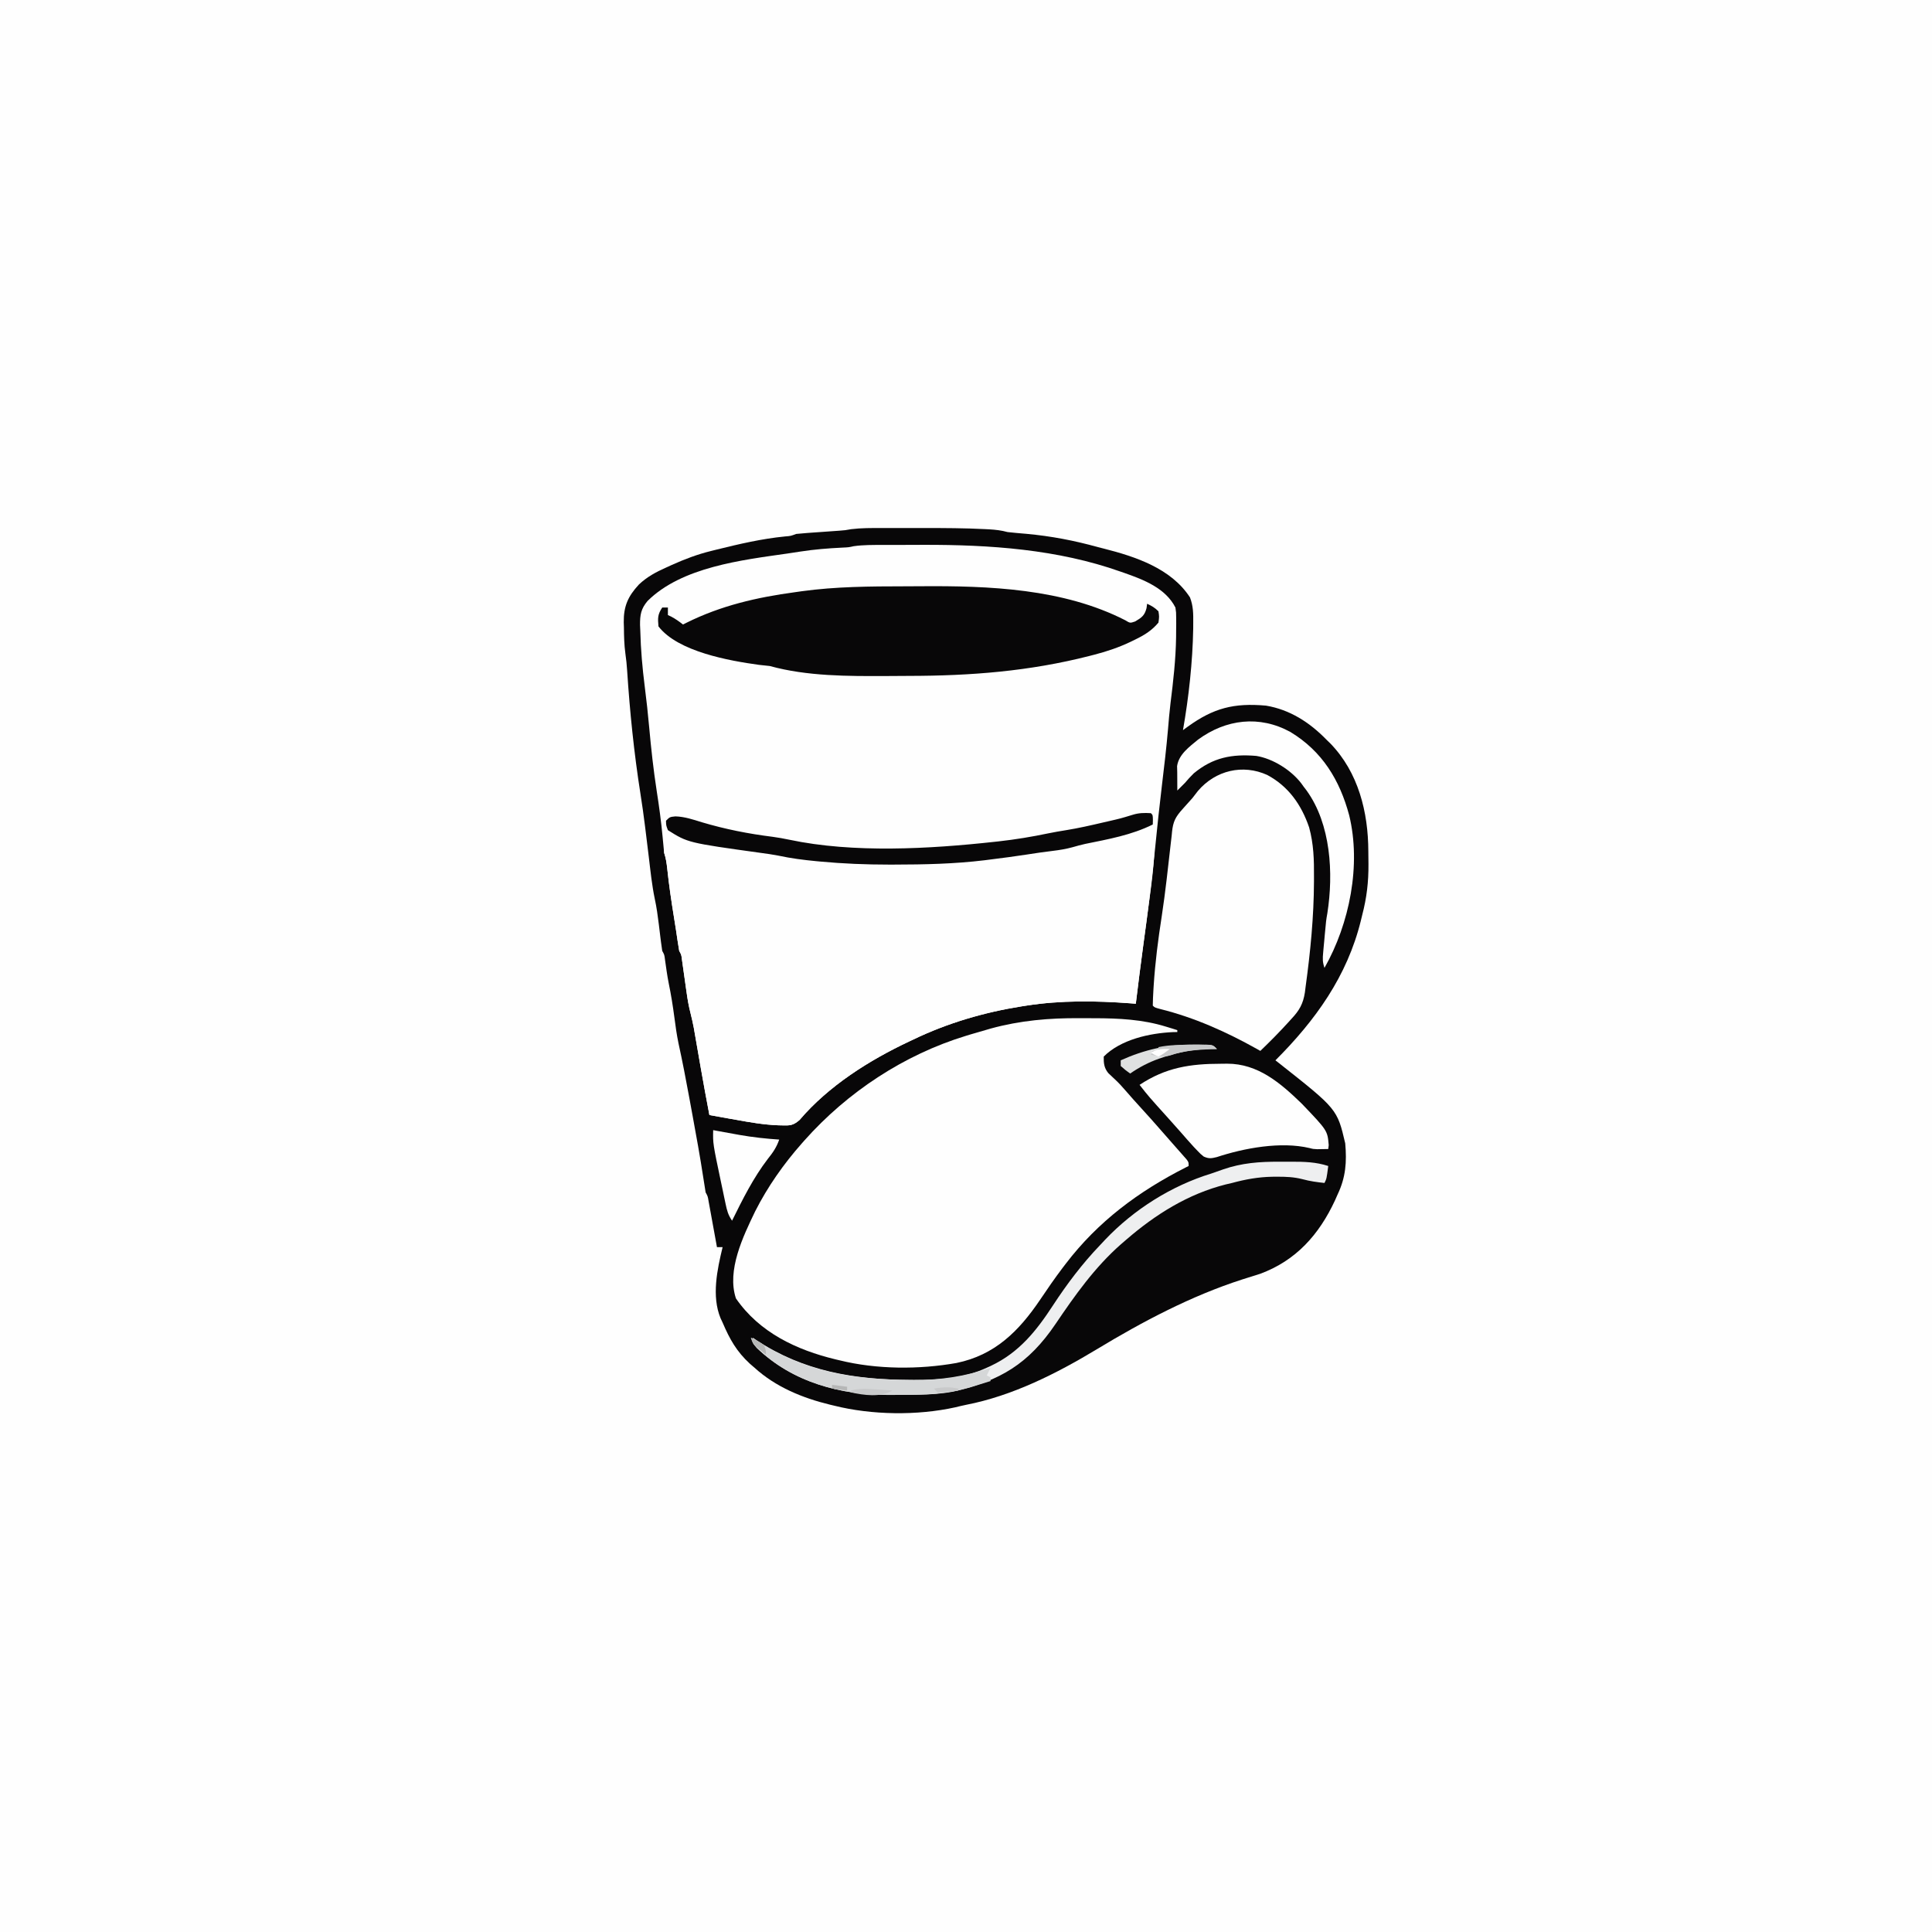 <svg version="1.1" xmlns="http://www.w3.org/2000/svg" width="1024" height="1024">
<rect width="100%" height="100%" fill="#808080" stroke="none"/>
<path d="M0 0 C337.92 0 675.84 0 1024 0 C1024 337.92 1024 675.84 1024 1024 C686.08 1024 348.16 1024 0 1024 C0 686.08 0 348.16 0 0 Z " fill="#FEFEFE" transform="translate(0,0)"/>
<path d="M0 0 C1.782 -0.001 1.782 -0.001 3.6 -0.003 C6.115 -0.004 8.63 -0.002 11.145 0.002 C14.93 0.008 18.715 0.003 22.5 -0.004 C33.269 -0.007 44.024 0.027 54.781 0.578 C55.543 0.617 56.306 0.656 57.091 0.696 C60.424 0.894 63.519 1.244 66.734 2.133 C68.252 2.317 69.774 2.47 71.297 2.598 C72.607 2.712 72.607 2.712 73.943 2.83 C74.864 2.909 75.785 2.988 76.734 3.07 C89.833 4.274 102.066 6.614 114.734 10.133 C115.67 10.369 116.606 10.605 117.57 10.848 C134.61 15.172 153.454 21.383 163.457 36.785 C165.196 41.342 165.222 45.354 165.172 50.195 C165.168 51.204 165.164 52.214 165.16 53.253 C164.845 71.134 162.817 89.516 159.734 107.133 C160.557 106.53 161.379 105.926 162.227 105.305 C175.902 95.421 186.728 92.617 203.734 94.133 C216.421 96.244 226.929 103.081 235.734 112.133 C236.779 113.146 236.779 113.146 237.844 114.18 C252.724 129.521 257.921 150.634 257.975 171.343 C257.984 173.599 258.015 175.854 258.047 178.109 C258.115 187.552 257.13 195.954 254.734 205.133 C254.501 206.093 254.268 207.053 254.028 208.043 C246.758 237.597 229.931 260.936 208.734 282.133 C209.34 282.606 209.946 283.079 210.57 283.566 C241.475 307.957 241.475 307.957 245.734 326.133 C246.607 335.998 246.019 344.13 241.734 353.133 C241.005 354.78 241.005 354.78 240.262 356.461 C231.857 374.502 219.658 388.269 200.618 395.281 C197.416 396.328 194.204 397.329 190.984 398.32 C163.929 407.053 138.285 420.624 113.984 435.32 C92.659 448.179 69.341 459.953 44.741 464.727 C42.836 465.112 40.946 465.572 39.059 466.035 C18.927 470.498 -5.288 470.164 -25.266 465.133 C-25.965 464.967 -26.664 464.8 -27.384 464.629 C-41.911 461.1 -56.086 455.283 -67.266 445.133 C-68.096 444.417 -68.926 443.702 -69.781 442.965 C-76.858 436.471 -80.545 429.865 -84.266 421.133 C-84.627 420.363 -84.988 419.594 -85.359 418.801 C-90.194 407.095 -87.119 392.955 -84.266 381.133 C-85.256 381.133 -86.246 381.133 -87.266 381.133 C-87.412 380.325 -87.558 379.518 -87.709 378.686 C-88.37 375.043 -89.037 371.4 -89.703 367.758 C-90.048 365.851 -90.048 365.851 -90.4 363.906 C-90.734 362.089 -90.734 362.089 -91.074 360.234 C-91.278 359.114 -91.483 357.993 -91.693 356.838 C-92.137 354.18 -92.137 354.18 -93.266 352.133 C-93.726 349.443 -94.148 346.757 -94.547 344.059 C-96.212 333.178 -98.173 322.357 -100.172 311.533 C-100.768 308.307 -101.359 305.081 -101.949 301.854 C-103.718 292.226 -105.554 282.634 -107.658 273.073 C-108.596 268.537 -109.232 263.975 -109.828 259.383 C-110.624 253.349 -111.571 247.401 -112.804 241.44 C-113.64 237.26 -114.199 233.039 -114.801 228.82 C-115.126 226.172 -115.126 226.172 -116.266 224.133 C-116.531 222.514 -116.752 220.887 -116.949 219.258 C-117.072 218.272 -117.195 217.286 -117.322 216.27 C-117.572 214.21 -117.822 212.15 -118.072 210.09 C-118.639 205.549 -119.237 201.066 -120.211 196.594 C-121.74 189.281 -122.491 181.841 -123.382 174.43 C-123.925 169.913 -124.481 165.398 -125.039 160.883 C-125.147 160.01 -125.255 159.136 -125.366 158.237 C-126.094 152.395 -126.899 146.572 -127.828 140.758 C-131.229 119.146 -133.454 97.353 -134.871 75.527 C-135.072 72.488 -135.35 69.564 -135.797 66.547 C-136.432 61.923 -136.528 57.358 -136.578 52.695 C-136.607 51.792 -136.636 50.889 -136.666 49.959 C-136.746 41.418 -134.424 36.21 -128.652 29.961 C-124.275 25.82 -119.547 23.319 -114.078 20.883 C-113.143 20.455 -112.207 20.028 -111.243 19.587 C-104.365 16.499 -97.601 13.918 -90.266 12.133 C-89.336 11.901 -88.406 11.669 -87.448 11.431 C-75.418 8.452 -63.492 5.675 -51.145 4.457 C-48.2 4.227 -48.2 4.227 -45.266 3.133 C-43.358 2.928 -41.445 2.767 -39.531 2.633 C-37.834 2.509 -37.834 2.509 -36.102 2.383 C-34.918 2.3 -33.735 2.218 -32.516 2.133 C-30.187 1.968 -27.859 1.802 -25.531 1.633 C-24.498 1.561 -23.464 1.488 -22.399 1.414 C-19.257 1.172 -19.257 1.172 -16.141 0.61 C-10.753 -0.053 -5.423 -0.01 0 0 Z " fill="#080708" transform="translate(467.266,279.867)"/>
<path d="M0 0 C1.148 -0.003 2.297 -0.007 3.48 -0.01 C5.92 -0.015 8.36 -0.017 10.8 -0.017 C14.434 -0.019 18.067 -0.038 21.701 -0.057 C56.903 -0.14 92.911 2.293 126.332 14.168 C126.975 14.391 127.617 14.613 128.279 14.843 C138.633 18.473 150.077 22.903 155.332 33.168 C155.72 35.786 155.72 35.786 155.73 38.613 C155.736 39.677 155.742 40.74 155.749 41.835 C155.735 42.976 155.721 44.117 155.707 45.293 C155.7 46.485 155.693 47.677 155.685 48.905 C155.507 60.729 154.18 72.341 152.704 84.061 C152.16 88.609 151.774 93.166 151.395 97.73 C150.546 107.604 149.383 117.435 148.196 127.272 C146.881 138.18 145.716 149.095 144.637 160.029 C142.889 177.711 140.66 195.293 138.199 212.889 C136.794 222.967 135.561 233.067 134.332 243.168 C133.455 243.096 132.579 243.024 131.676 242.949 C113.204 241.598 94.67 241.305 76.332 244.168 C75.125 244.353 75.125 244.353 73.895 244.542 C53.893 247.726 34.588 253.373 16.332 262.168 C15.682 262.473 15.032 262.778 14.363 263.093 C-6.959 273.122 -28.476 286.68 -43.906 304.795 C-47.367 307.768 -48.98 307.771 -53.484 307.637 C-54.461 307.61 -54.461 307.61 -55.457 307.582 C-62.936 307.281 -70.257 306.012 -77.605 304.668 C-78.982 304.426 -80.359 304.185 -81.736 303.945 C-85.049 303.364 -88.359 302.772 -91.668 302.168 C-93.233 293.938 -94.766 285.703 -96.203 277.449 C-96.329 276.727 -96.455 276.005 -96.585 275.261 C-97.098 272.314 -97.61 269.367 -98.118 266.419 C-98.498 264.22 -98.882 262.022 -99.266 259.824 C-99.487 258.544 -99.709 257.263 -99.938 255.943 C-100.452 253.285 -101.016 250.718 -101.691 248.103 C-102.588 244.606 -103.202 241.129 -103.703 237.551 C-103.873 236.367 -104.042 235.184 -104.217 233.965 C-104.386 232.753 -104.556 231.541 -104.73 230.293 C-105.072 227.858 -105.417 225.423 -105.766 222.988 C-105.915 221.919 -106.065 220.849 -106.219 219.747 C-106.537 217.191 -106.537 217.191 -107.668 215.168 C-107.995 213.362 -108.279 211.547 -108.543 209.73 C-108.716 208.561 -108.888 207.392 -109.066 206.188 C-109.161 205.544 -109.257 204.9 -109.354 204.237 C-109.686 202.048 -110.038 199.864 -110.395 197.68 C-111.812 188.974 -113.092 180.283 -114.021 171.511 C-114.341 168.569 -114.728 165.987 -115.668 163.168 C-115.969 160.335 -116.234 157.506 -116.48 154.668 C-117.235 146.51 -118.34 138.448 -119.605 130.355 C-121.337 119.152 -122.567 107.95 -123.587 96.66 C-124.243 89.423 -125.013 82.221 -125.946 75.013 C-127.194 65.204 -128.058 55.432 -128.293 45.543 C-128.34 44.518 -128.388 43.492 -128.436 42.436 C-128.474 37.047 -127.949 33.833 -124.41 29.652 C-106.22 11.665 -74.423 8.003 -50.344 4.554 C-48.073 4.226 -45.808 3.879 -43.543 3.516 C-36.118 2.36 -28.76 1.781 -21.262 1.414 C-17.833 1.258 -17.833 1.258 -15.173 0.663 C-10.114 -0.052 -5.102 0.005 0 0 Z " fill="#FEFEFE" transform="translate(467.668,288.832)"/>
<path d="M0 0 C2.628 0.024 5.254 0.02 7.882 0.014 C20.716 0.034 33.385 0.641 45.736 4.461 C46.9 4.814 48.064 5.168 49.263 5.531 C50.518 5.93 50.518 5.93 51.798 6.336 C51.798 6.666 51.798 6.996 51.798 7.336 C50.651 7.357 50.651 7.357 49.482 7.379 C37.139 7.929 21.864 11.271 12.798 20.336 C12.73 23.801 12.97 26.301 15.185 29.071 C16.386 30.247 17.609 31.401 18.849 32.535 C20.752 34.294 22.425 36.12 24.111 38.086 C26.955 41.385 29.861 44.619 32.798 47.836 C36.146 51.51 39.474 55.196 42.728 58.953 C44.514 61.01 46.314 63.053 48.118 65.094 C49.324 66.466 50.53 67.839 51.736 69.211 C52.328 69.879 52.921 70.546 53.532 71.234 C54.082 71.863 54.633 72.492 55.2 73.141 C55.701 73.708 56.201 74.275 56.716 74.859 C57.798 76.336 57.798 76.336 57.798 78.336 C57.291 78.592 56.783 78.848 56.26 79.111 C31.279 91.778 9.752 107.755 -7.327 130.149 C-7.879 130.869 -8.431 131.59 -9 132.333 C-13.182 137.852 -17.092 143.526 -20.952 149.274 C-32.202 165.919 -44.926 178.583 -65.243 182.745 C-85.092 186.276 -107.62 186.178 -127.202 181.336 C-127.888 181.175 -128.574 181.014 -129.281 180.848 C-150.106 175.838 -169.719 166.553 -182.139 148.524 C-187.082 133.696 -178.35 115.64 -171.942 102.36 C-165.361 89.351 -156.853 77.244 -147.202 66.336 C-146.514 65.558 -146.514 65.558 -145.812 64.763 C-123.082 39.201 -93.068 19.36 -60.202 9.336 C-59.404 9.093 -58.607 8.849 -57.785 8.598 C-55.055 7.78 -52.318 6.991 -49.577 6.211 C-48.336 5.848 -48.336 5.848 -47.07 5.478 C-31.613 1.235 -15.973 -0.154 0 0 Z " fill="#FEFEFE" transform="translate(572.202,539.664)"/>
<path d="M0 0 C0.616 14.739 -1.301 28.984 -3.312 43.562 C-3.625 45.883 -3.937 48.204 -4.248 50.525 C-4.709 53.966 -5.171 57.406 -5.637 60.845 C-7.179 72.219 -8.602 83.608 -10 95 C-10.981 94.923 -11.963 94.846 -12.974 94.767 C-31.328 93.378 -49.781 93.155 -68 96 C-68.804 96.124 -69.609 96.247 -70.438 96.375 C-90.439 99.558 -109.744 105.205 -128 114 C-128.65 114.305 -129.3 114.61 -129.969 114.925 C-151.291 124.954 -172.808 138.512 -188.238 156.627 C-191.699 159.6 -193.312 159.603 -197.816 159.469 C-198.468 159.451 -199.119 159.433 -199.789 159.414 C-207.268 159.113 -214.589 157.844 -221.938 156.5 C-223.314 156.258 -224.691 156.017 -226.068 155.777 C-229.381 155.196 -232.691 154.604 -236 154 C-237.565 145.77 -239.098 137.535 -240.535 129.281 C-240.661 128.559 -240.787 127.837 -240.917 127.094 C-241.43 124.146 -241.942 121.199 -242.45 118.251 C-242.83 116.052 -243.214 113.854 -243.598 111.656 C-243.819 110.376 -244.041 109.095 -244.27 107.775 C-244.784 105.118 -245.348 102.55 -246.023 99.935 C-246.92 96.438 -247.534 92.961 -248.035 89.383 C-248.205 88.199 -248.374 87.016 -248.549 85.797 C-248.803 83.979 -248.803 83.979 -249.062 82.125 C-249.404 79.69 -249.749 77.255 -250.098 74.82 C-250.322 73.216 -250.322 73.216 -250.551 71.579 C-250.869 69.023 -250.869 69.023 -252 67 C-252.327 65.194 -252.611 63.379 -252.875 61.562 C-253.048 60.393 -253.22 59.224 -253.398 58.02 C-253.541 57.054 -253.541 57.054 -253.687 56.069 C-254.018 53.88 -254.37 51.696 -254.727 49.512 C-256.144 40.806 -257.424 32.115 -258.354 23.343 C-258.673 20.401 -259.06 17.819 -260 15 C-260.069 12.939 -260.085 10.875 -260.062 8.812 C-260.053 7.726 -260.044 6.639 -260.035 5.52 C-260.024 4.688 -260.012 3.857 -260 3 C-258 2 -258 2 -254.852 3.004 C-253.442 3.522 -252.033 4.042 -250.625 4.562 C-242.441 7.443 -234.17 9.453 -225.688 11.25 C-224.533 11.496 -223.378 11.741 -222.188 11.994 C-210.032 14.509 -197.836 16.221 -185.5 17.562 C-183.82 17.751 -183.82 17.751 -182.105 17.943 C-178.739 18.314 -175.37 18.664 -172 19 C-170.994 19.102 -169.988 19.203 -168.952 19.308 C-159.959 20.112 -150.994 20.152 -141.973 20.13 C-139.4 20.125 -136.827 20.13 -134.254 20.137 C-117.44 20.146 -100.807 19.299 -84.107 17.325 C-81.841 17.058 -79.573 16.803 -77.305 16.549 C-70.097 15.724 -63.061 14.706 -56 13 C-53.774 12.706 -51.573 12.515 -49.336 12.344 C-46.832 12.029 -46.832 12.029 -43.816 11.082 C-39.431 9.839 -35.04 9.019 -30.562 8.188 C-21.188 6.387 -9.162 0 0 0 Z " fill="#FEFEFE" transform="translate(612,437)"/>
<path d="M0 0 C11.276 6.041 18.123 15.792 22.214 27.802 C24.632 36.595 24.855 45.096 24.785 54.133 C24.783 55.315 24.783 55.315 24.78 56.521 C24.711 75.212 22.897 93.753 20.348 112.258 C20.22 113.264 20.093 114.27 19.962 115.307 C19.027 121.324 17.012 124.866 12.848 129.258 C12.319 129.844 11.79 130.431 11.245 131.036 C6.465 136.287 1.469 141.34 -3.652 146.258 C-4.249 145.918 -4.846 145.577 -5.461 145.227 C-21.766 136.117 -38.578 128.574 -56.73 124.055 C-59.652 123.258 -59.652 123.258 -60.652 122.258 C-60.613 119.597 -60.505 116.975 -60.34 114.32 C-60.291 113.511 -60.243 112.702 -60.193 111.869 C-59.396 99.443 -57.83 87.166 -55.903 74.871 C-53.932 61.954 -52.567 48.949 -51.085 35.97 C-50.943 34.745 -50.8 33.52 -50.652 32.258 C-50.585 31.553 -50.518 30.849 -50.449 30.123 C-49.891 24.731 -48.606 22.24 -44.965 18.195 C-44.508 17.681 -44.051 17.168 -43.58 16.638 C-42.277 15.173 -40.965 13.715 -39.652 12.258 C-38.649 10.969 -37.648 9.677 -36.652 8.383 C-27.325 -2.486 -12.895 -5.845 0 0 Z " fill="#FEFEFE" transform="translate(671.652,410.742)"/>
<path d="M0 0 C2.845 -0.004 5.69 -0.018 8.535 -0.041 C44.796 -0.326 84.152 1.161 117.095 18.021 C119.575 19.546 119.575 19.546 122.302 18.615 C125.715 16.586 127.297 15.485 128.302 11.553 C128.406 10.79 128.509 10.026 128.615 9.24 C131.083 10.392 132.663 11.288 134.615 13.24 C135.052 16.053 135.052 16.053 134.615 19.24 C130.994 23.541 127.081 25.905 122.115 28.303 C121.411 28.648 120.707 28.993 119.981 29.348 C113.71 32.342 107.346 34.512 100.615 36.24 C99.746 36.465 98.878 36.69 97.983 36.921 C66.145 45.042 35.18 47.435 2.416 47.48 C-1.586 47.487 -5.587 47.521 -9.588 47.553 C-29.957 47.636 -51.62 47.699 -71.385 42.24 C-73.319 42.005 -75.257 41.797 -77.198 41.615 C-92.82 39.456 -120.062 34.663 -130.385 21.24 C-130.775 16.873 -130.848 14.935 -128.385 11.24 C-127.395 11.24 -126.405 11.24 -125.385 11.24 C-125.385 12.56 -125.385 13.88 -125.385 15.24 C-124.808 15.508 -124.23 15.776 -123.635 16.053 C-121.352 17.257 -119.411 18.648 -117.385 20.24 C-116.823 19.958 -116.261 19.676 -115.682 19.385 C-97.313 10.232 -78.298 5.854 -58.01 3.115 C-56.824 2.946 -55.638 2.777 -54.416 2.604 C-36.308 0.12 -18.241 0.024 0 0 Z " fill="#080708" transform="translate(479.385,310.76)"/>
<path d="M0 0 C1.581 -0.018 1.581 -0.018 3.193 -0.037 C19.572 -0.068 31.49 10.209 42.812 21.188 C56.406 35.409 56.406 35.409 57.062 43.125 C56.98 43.806 56.898 44.486 56.812 45.188 C55.575 45.208 54.337 45.229 53.062 45.25 C52.366 45.262 51.67 45.273 50.953 45.285 C48.812 45.188 48.812 45.188 46.941 44.692 C31.654 41.07 12.279 44.684 -2.297 49.48 C-5.218 50.195 -6.474 50.39 -9.188 49.188 C-10.863 47.84 -10.863 47.84 -12.5 46.125 C-13.107 45.491 -13.714 44.857 -14.34 44.203 C-16.705 41.623 -19.019 39.005 -21.305 36.355 C-23.403 33.939 -25.542 31.562 -27.688 29.188 C-38.45 17.252 -38.45 17.252 -43.188 11.188 C-29.279 1.956 -16.336 0.01 0 0 Z " fill="#FEFEFE" transform="translate(647.188,563.812)"/>
<path d="M0 0 C16.865 10.248 26.08 25.452 31.09 44.09 C37.525 70.464 31.299 101.58 18 125 C16.947 121.84 17.007 120.161 17.305 116.887 C17.394 115.886 17.483 114.885 17.574 113.854 C17.673 112.809 17.773 111.764 17.875 110.688 C17.967 109.654 18.058 108.621 18.152 107.557 C18.86 99.789 18.86 99.789 19.525 96.044 C22.831 74.85 21.398 48.823 8.52 30.988 C8.018 30.332 7.517 29.676 7 29 C6.55 28.375 6.1 27.75 5.637 27.105 C0.213 20.092 -9.329 14.104 -18.114 12.65 C-31.001 11.558 -41.116 13.47 -51.273 21.883 C-52.956 23.522 -54.486 25.206 -56 27 C-57.333 28.333 -58.667 29.667 -60 31 C-60.045 28.83 -60.058 26.667 -60.027 24.496 C-60.004 22.351 -60.057 20.206 -60.125 18.062 C-59.229 11.815 -53.586 7.801 -49 4 C-34.226 -6.812 -16.47 -9.06 0 0 Z " fill="#FEFEFE" transform="translate(684,388)"/>
<path d="M0 0 C2.141 0.011 4.282 0 6.423 -0.013 C13.231 -0.019 19.504 0.13 26.013 2.261 C25.138 9.011 25.138 9.011 24.013 11.261 C19.947 10.825 16.259 10.328 12.302 9.241 C7.806 8.095 3.513 7.916 -1.112 7.948 C-1.942 7.952 -2.773 7.957 -3.628 7.961 C-11.024 8.095 -17.849 9.32 -24.987 11.261 C-26.077 11.516 -27.168 11.771 -28.292 12.034 C-48.281 17.066 -65.523 27.901 -80.987 41.261 C-81.978 42.117 -82.969 42.973 -83.991 43.854 C-97.741 55.962 -108.28 70.843 -118.499 85.952 C-132.841 107.152 -147.9 116.068 -172.449 121.783 C-178.823 122.982 -185.049 123.427 -191.518 123.464 C-192.709 123.472 -192.709 123.472 -193.925 123.481 C-195.599 123.491 -197.273 123.497 -198.947 123.501 C-201.453 123.511 -203.958 123.542 -206.463 123.573 C-232.37 123.744 -257.875 116.956 -276.889 98.679 C-278.987 96.261 -278.987 96.261 -278.987 93.261 C-278.022 93.914 -278.022 93.914 -277.038 94.581 C-252.108 111.011 -225.388 115.468 -196.112 115.636 C-194.934 115.648 -194.934 115.648 -193.732 115.66 C-180.323 115.764 -167.081 114.85 -154.737 109.073 C-153.743 108.618 -153.743 108.618 -152.729 108.154 C-137.798 101.072 -128.701 89.647 -119.879 76.121 C-112.481 64.816 -104.348 54.016 -94.987 44.261 C-94.086 43.297 -93.185 42.332 -92.256 41.339 C-77.007 25.302 -57.138 12.753 -35.987 6.261 C-33.903 5.533 -31.82 4.804 -29.737 4.073 C-19.877 0.646 -10.354 -0.062 0 0 Z " fill="#EEEFF0" transform="translate(677.987,615.739)"/>
<path d="M0 0 C1 1 1 1 1.062 3.562 C1.042 4.367 1.021 5.171 1 6 C-10.215 11.607 -22.608 13.798 -34.816 16.289 C-37.049 16.788 -39.263 17.374 -41.457 18.023 C-45.031 19.009 -48.447 19.555 -52.125 20 C-56.722 20.573 -61.303 21.19 -65.875 21.938 C-72.277 22.931 -78.696 23.762 -85.125 24.562 C-86.107 24.689 -87.089 24.816 -88.101 24.947 C-104.031 26.888 -120.092 27.233 -136.125 27.25 C-137.4 27.253 -137.4 27.253 -138.7 27.255 C-150.982 27.256 -163.147 26.776 -175.375 25.625 C-176.052 25.562 -176.73 25.499 -177.428 25.434 C-184.174 24.788 -190.789 23.943 -197.413 22.51 C-200.513 21.899 -203.619 21.475 -206.75 21.051 C-245.397 15.681 -245.397 15.681 -256 9 C-256.957 6.473 -256.957 6.473 -257 4 C-255 2 -255 2 -252 1.699 C-247.117 1.844 -242.633 3.376 -238 4.812 C-225.578 8.505 -213.312 10.922 -200.438 12.531 C-197.482 12.934 -194.603 13.443 -191.688 14.062 C-157.715 21.28 -117.228 18.943 -82.938 15.188 C-81.794 15.063 -81.794 15.063 -80.628 14.937 C-71.81 13.951 -63.175 12.533 -54.489 10.712 C-51.299 10.061 -48.114 9.508 -44.898 9 C-38.407 7.947 -32.026 6.498 -25.625 5 C-24.489 4.74 -23.354 4.479 -22.184 4.211 C-15.968 2.78 -15.968 2.78 -9.873 0.922 C-6.452 -0.176 -3.571 -0.21 0 0 Z " fill="#080708" transform="translate(610,431)"/>
<path d="M0 0 C1.02 0.581 2.039 1.163 3.09 1.762 C3.733 2.128 4.376 2.495 5.039 2.873 C6.765 3.865 8.479 4.878 10.191 5.895 C33.283 19.032 57.755 22.215 83.875 22.375 C84.661 22.383 85.446 22.391 86.256 22.4 C100.493 22.51 113.424 20.504 127 16 C126.34 17.32 125.68 18.64 125 20 C125.66 20.33 126.32 20.66 127 21 C127 21.66 127 22.32 127 23 C124.441 23.803 121.878 24.592 119.312 25.375 C118.611 25.597 117.909 25.818 117.186 26.047 C105.132 29.69 93.16 30.349 80.663 30.316 C78.201 30.313 75.741 30.336 73.279 30.361 C47.509 30.465 22.043 23.662 3.195 5.418 C1 3 1 3 0 0 Z " fill="#D5D7D8" transform="translate(398,709)"/>
<path d="M0 0 C0.655 0.121 1.31 0.242 1.984 0.367 C4.988 0.919 7.994 1.46 11 2 C12.475 2.269 12.475 2.269 13.98 2.543 C20.971 3.771 27.919 4.523 35 5 C33.604 9.05 31.684 11.867 29 15.188 C21.275 25.259 15.609 36.653 10 48 C7.881 44.821 7.345 42.71 6.562 39.004 C6.18 37.205 6.18 37.205 5.789 35.369 C5.529 34.113 5.268 32.857 5 31.562 C4.74 30.341 4.479 29.12 4.211 27.861 C-0.167 7.091 -0.167 7.091 0 0 Z " fill="#FEFEFE" transform="translate(378,599)"/>
<path d="M0 0 C1.017 -0.002 2.035 -0.003 3.083 -0.005 C10.356 0.106 10.356 0.106 12.625 2.375 C11.641 2.366 10.658 2.357 9.645 2.348 C0.799 2.464 -7.036 3.81 -15.438 6.625 C-16.305 6.913 -17.172 7.2 -18.065 7.496 C-23.658 9.471 -28.489 12.019 -33.375 15.375 C-35.875 13.562 -35.875 13.562 -38.375 11.375 C-38.375 10.385 -38.375 9.395 -38.375 8.375 C-25.742 2.666 -13.797 0.021 0 0 Z " fill="#DFE1E1" transform="translate(632.375,553.625)"/>
<path d="M0 0 C1.053 -0.012 2.106 -0.024 3.191 -0.037 C4.698 -0.04 4.698 -0.04 6.234 -0.043 C7.149 -0.047 8.064 -0.051 9.007 -0.055 C11.25 0.188 11.25 0.188 13.25 2.188 C12.139 2.225 11.028 2.262 9.883 2.301 C2.323 2.615 -4.404 3.07 -11.59 5.621 C-15.177 6.562 -18.153 5.92 -21.75 5.188 C-21.42 4.528 -21.09 3.867 -20.75 3.188 C-19.76 3.188 -18.77 3.188 -17.75 3.188 C-17.75 2.528 -17.75 1.867 -17.75 1.188 C-11.855 -0.083 -5.999 0.004 0 0 Z " fill="#C8C9CA" transform="translate(631.75,553.812)"/>
<path d="M0 0 C1.182 0.078 1.182 0.078 2.389 0.158 C4.322 0.287 6.255 0.424 8.188 0.562 C1.961 4.331 -6.966 3.084 -13.812 1.562 C-13.812 1.232 -13.812 0.903 -13.812 0.562 C-9.126 -0.705 -4.78 -0.349 0 0 Z " fill="#C8C9CA" transform="translate(464.812,736.438)"/>
<path d="M0 0 C4.845 2.378 4.845 2.378 7 4 C7.938 6.75 7.938 6.75 8 9 C6.848 8.07 5.703 7.131 4.562 6.188 C3.605 5.404 3.605 5.404 2.629 4.605 C1 3 1 3 0 0 Z " fill="#B6B7B7" transform="translate(398,709)"/>
<path d="M0 0 C0 0.33 0 0.66 0 1 C-1.79 1.222 -3.582 1.427 -5.375 1.625 C-6.373 1.741 -7.37 1.857 -8.398 1.977 C-9.257 1.984 -10.115 1.992 -11 2 C-11.66 1.34 -12.32 0.68 -13 0 C-8.345 -0.838 -4.629 -1.016 0 0 Z " fill="#C8C9CA" transform="translate(508,736)"/>
<path d="M0 0 C-1.964 1.506 -3.783 2.891 -6 4 C-8.125 3.062 -8.125 3.062 -10 2 C-6.598 -0.094 -3.947 -0.179 0 0 Z " fill="#FEFEFE" transform="translate(620,556)"/>
<path d="M0 0 C2.64 0.33 5.28 0.66 8 1 C8 1.66 8 2.32 8 3 C5.36 2.67 2.72 2.34 0 2 C0 1.34 0 0.68 0 0 Z " fill="#B6B7B7" transform="translate(441,734)"/>
</svg>